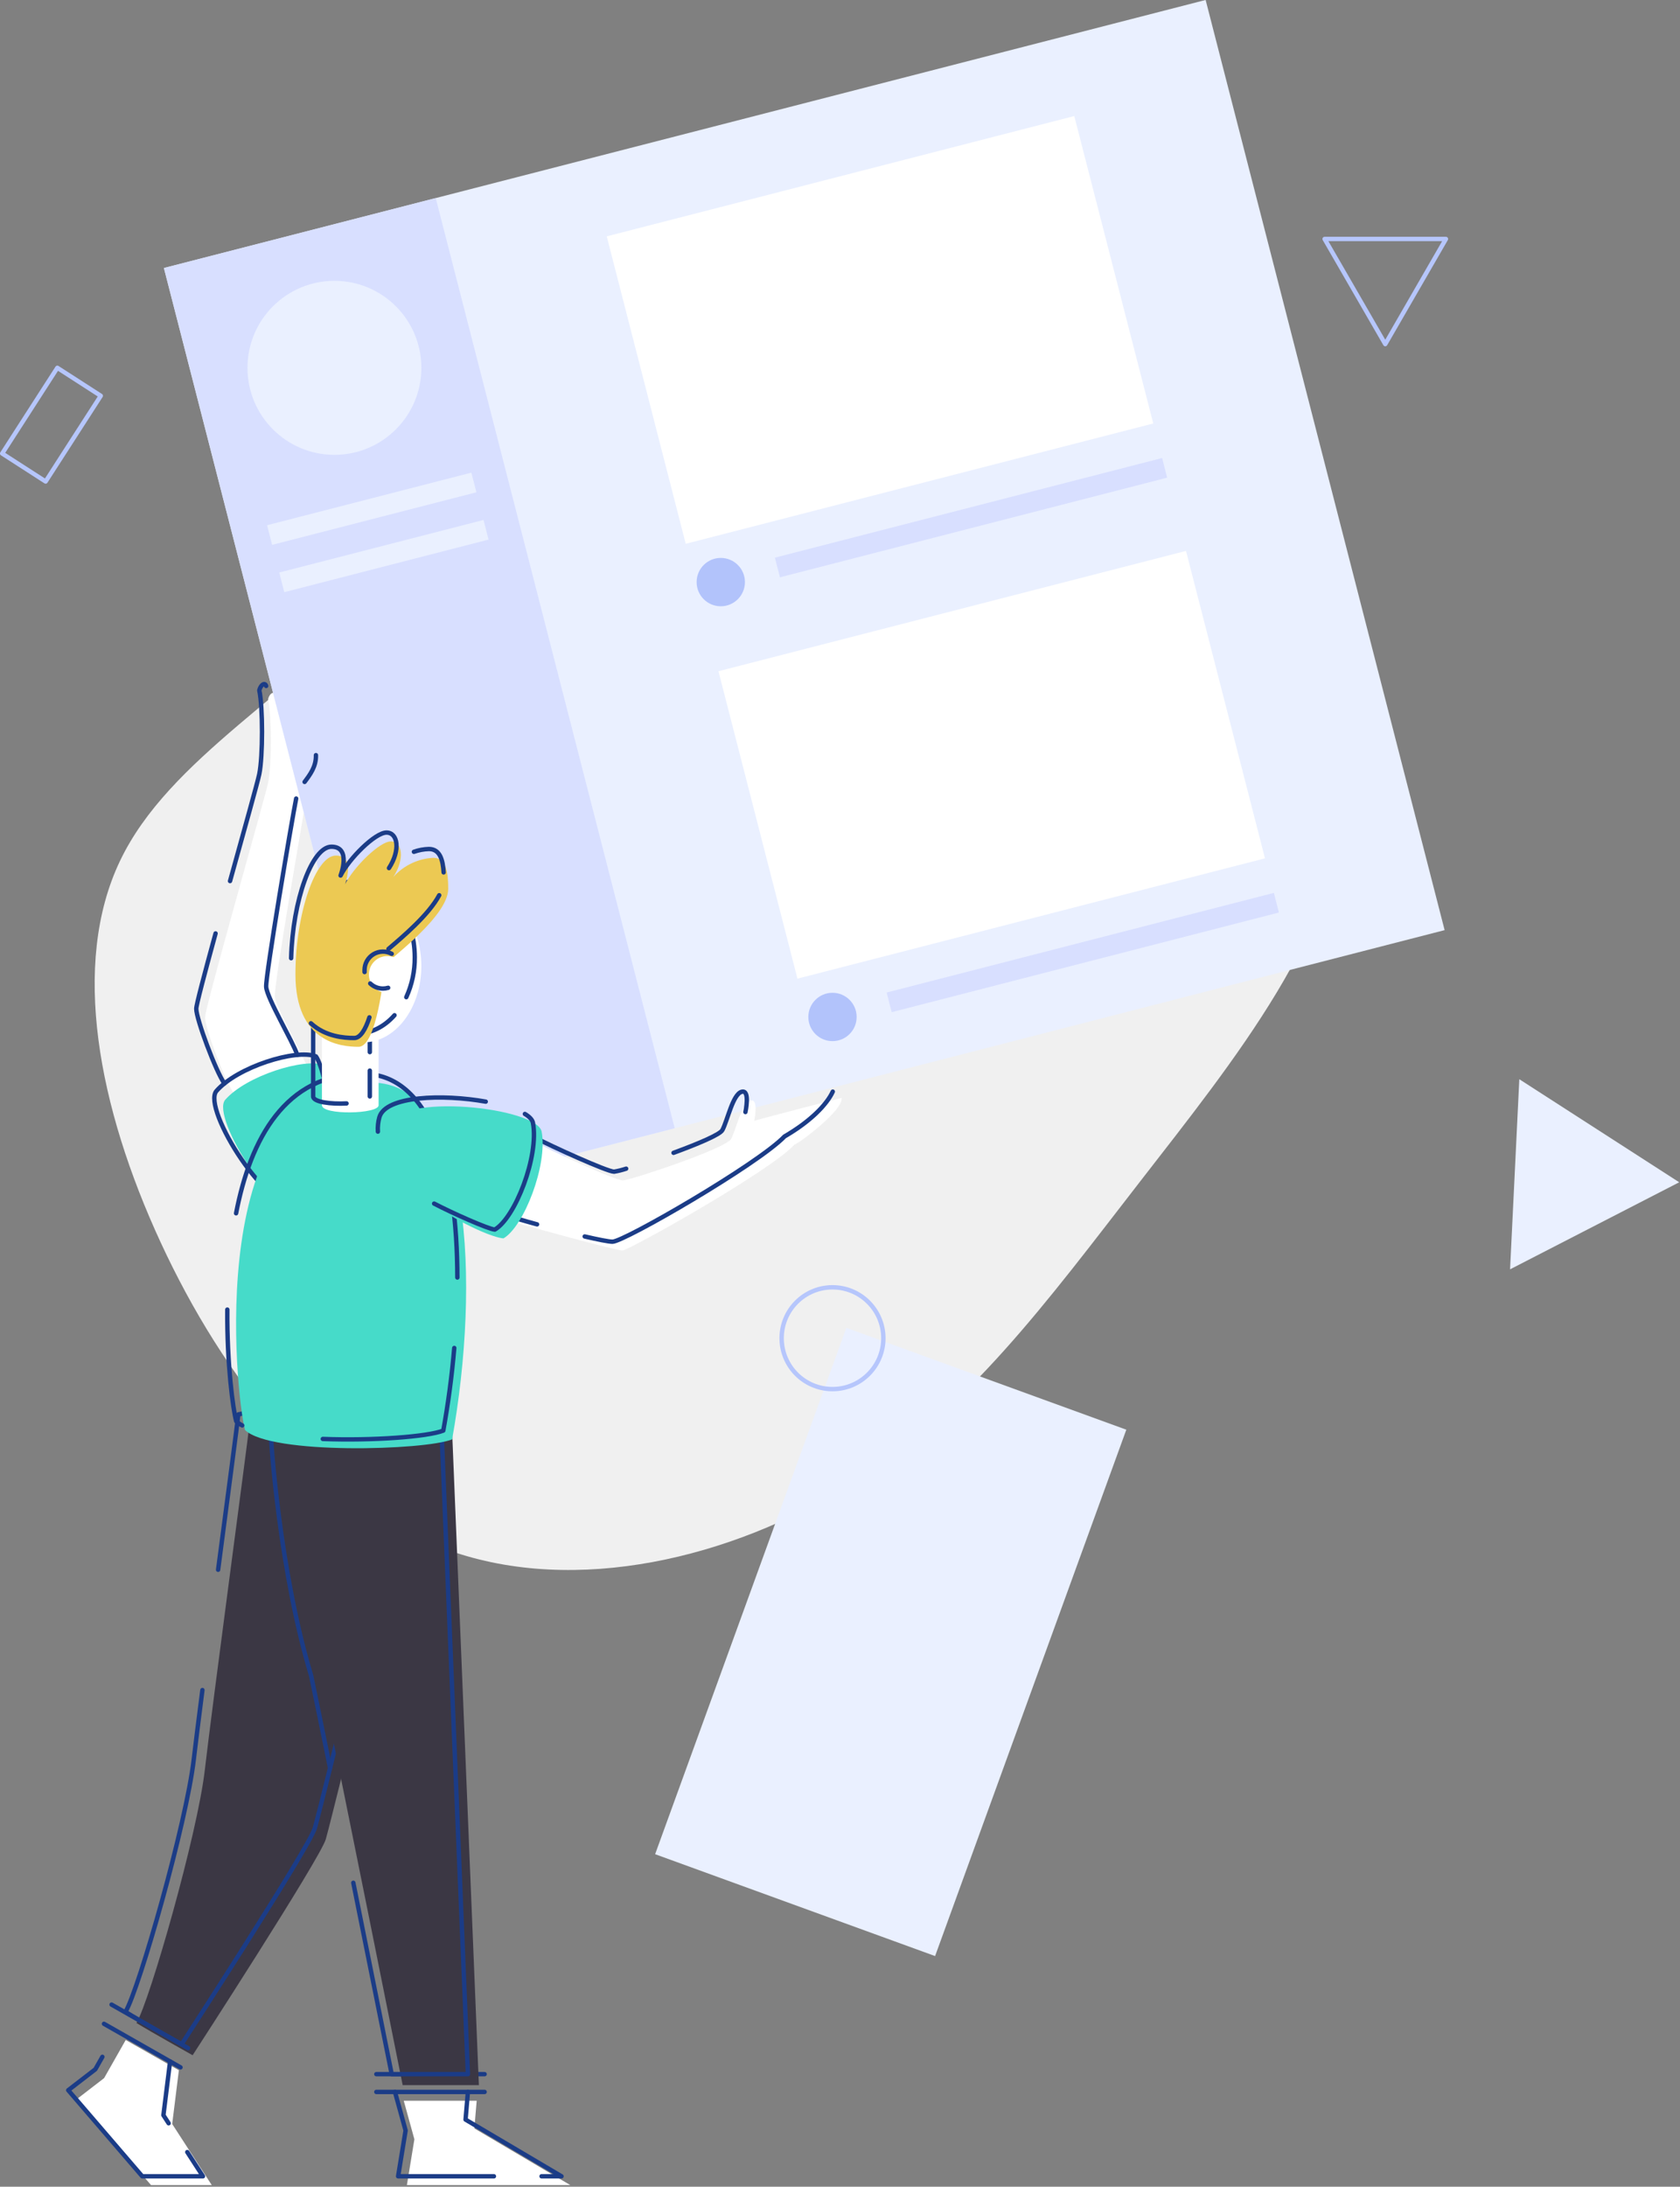 <?xml version="1.0" encoding="UTF-8"?> <svg xmlns="http://www.w3.org/2000/svg" width="765" height="995" viewBox="0 0 765 995" fill="none"><rect x="0" y="0" width="765" height="995" fill="#808080" stroke="none"/><g clip-path="url(#clip0)"><path d="M113.521 648.59C112.671 656.88 96.581 776.47 93.251 805.45C89.921 834.43 68.311 910 62.141 920.48C68.591 924.48 87.711 935.16 87.711 935.16C87.711 935.16 145.991 845.36 148.371 836.81C150.751 828.26 160.881 786.92 160.881 786.92L146.941 640.59L113.521 648.59Z" fill="#3B3744"></path><path d="M510.683 180.67C569.743 231.11 615.293 296.67 613.283 359.42C611.273 422.17 561.843 482.56 519.163 537.59C476.483 592.62 440.423 642.05 386.833 675.53C333.243 709.01 262.253 726 204.353 705.41C146.453 684.82 101.613 626.82 73.163 565.32C44.713 503.82 32.213 438.73 54.633 391.75C77.053 344.77 134.373 315.75 182.223 263.44C230.073 211.13 268.573 135.13 324.003 115C379.433 94.87 451.773 130.24 510.683 180.67Z" fill="#F0F0F0"></path><path d="M106.181 497C102.261 491.48 93.371 467.7 93.371 463C93.371 458.3 120.371 364.2 122.071 356.2C123.771 348.2 123.721 325.57 122.071 318.12C122.791 315.34 124.701 314.44 125.201 316.12C126.511 317.18 133.961 321.65 133.961 321.65C133.961 321.65 151.381 345.65 147.491 351.07C144.305 355.367 141.517 359.946 139.161 364.75C138.221 370.8 124.471 448.75 125.161 453.75C125.851 458.75 139.701 483.96 140.061 485.75C137.071 487.34 107.941 498.85 106.181 497Z" fill="white"></path><path d="M104.75 400.9C111.16 377.83 117.31 355.9 118.07 352.2C119.72 344.2 119.72 321.57 118.07 314.12C118.79 311.34 120.7 310.44 121.2 312.12" stroke="#1B3C87" stroke-width="2" stroke-linecap="round" stroke-linejoin="round"></path><path d="M102.181 493C98.261 487.48 89.371 463.7 89.371 459C89.371 457.23 93.251 442.62 98.161 424.72" stroke="#1B3C87" stroke-width="2" stroke-linecap="round" stroke-linejoin="round"></path><path d="M548.993 -0.018L74.633 121.953L183.461 545.196L657.82 423.224L548.993 -0.018Z" fill="#EAF0FF"></path><path d="M198.407 90.119L74.633 121.944L183.461 545.187L307.234 513.361L198.407 90.119Z" fill="#D8DFFF"></path><path d="M152.281 206.96C174.146 206.96 191.871 189.235 191.871 167.37C191.871 145.505 174.146 127.78 152.281 127.78C130.416 127.78 112.691 145.505 112.691 167.37C112.691 189.235 130.416 206.96 152.281 206.96Z" fill="#EAF0FF"></path><path d="M214.637 215.061L121.613 238.98L123.912 247.919L216.936 224L214.637 215.061Z" fill="#EAF0FF"></path><path d="M220.173 236.583L127.148 260.502L129.447 269.441L222.471 245.522L220.173 236.583Z" fill="#EAF0FF"></path><path d="M328.211 275.86C334.286 275.86 339.211 270.935 339.211 264.86C339.211 258.785 334.286 253.86 328.211 253.86C322.136 253.86 317.211 258.785 317.211 264.86C317.211 270.935 322.136 275.86 328.211 275.86Z" fill="#B2C3FB"></path><path d="M529.176 208.405L352.852 253.743L355.15 262.682L531.475 217.344L529.176 208.405Z" fill="#D8DFFF"></path><path d="M489.18 52.806L276.285 107.548L312.252 247.428L525.147 192.686L489.18 52.806Z" fill="white"></path><path d="M379.082 473.73C385.157 473.73 390.082 468.805 390.082 462.73C390.082 456.655 385.157 451.73 379.082 451.73C373.007 451.73 368.082 456.655 368.082 462.73C368.082 468.805 373.007 473.73 379.082 473.73Z" fill="#B2C3FB"></path><path d="M580.059 406.273L403.734 451.611L406.033 460.551L582.357 415.212L580.059 406.273Z" fill="#D8DFFF"></path><path d="M540.051 250.675L327.156 305.416L363.123 445.296L576.018 390.555L540.051 250.675Z" fill="white"></path><path d="M57.25 928.22L47.4 945.57L35.07 955.07L68.77 994.24H96.42L78.41 966.44L81.45 941.99" fill="white"></path><path d="M183.852 955.86L188.692 973.4L185.282 994.24H259.682L216.002 968.45L217.062 955.86" fill="white"></path><path d="M92.171 769C90.431 782.58 89.011 793.86 88.251 800.45C84.931 829.45 63.311 905.03 57.141 915.45C63.591 919.45 82.711 930.13 82.711 930.13C82.711 930.13 140.991 840.33 143.371 831.78C145.751 823.23 155.881 781.89 155.881 781.89L141.941 635.59L108.521 643.59C108.101 647.74 103.861 679.71 99.321 714.26" stroke="#1B3C87" stroke-width="2" stroke-linecap="round" stroke-linejoin="round"></path><path d="M171.363 943.77H220.673" stroke="#1B3C87" stroke-width="2" stroke-linecap="round" stroke-linejoin="round"></path><path d="M171.363 951.86H220.673" stroke="#1B3C87" stroke-width="2" stroke-linecap="round" stroke-linejoin="round"></path><path d="M246.6 990.24H255.68L212 964.45L213.06 951.86" stroke="#1B3C87" stroke-width="2" stroke-linecap="round" stroke-linejoin="round"></path><path d="M179.852 951.86L184.692 969.4L181.282 990.24H224.912" stroke="#1B3C87" stroke-width="2" stroke-linecap="round" stroke-linejoin="round"></path><path d="M50.812 912.12L85.642 931.93" stroke="#1B3C87" stroke-width="2" stroke-linecap="round" stroke-linejoin="round"></path><path d="M47.352 920.86L82.192 940.68" stroke="#1B3C87" stroke-width="2" stroke-linecap="round" stroke-linejoin="round"></path><path d="M76.79 966.12L74.41 962.44L77.45 937.99" stroke="#1B3C87" stroke-width="2" stroke-linecap="round" stroke-linejoin="round"></path><path d="M46.62 935.89L43.4 941.57L31.07 951.07L64.77 990.24H92.42L85.28 979.22" stroke="#1B3C87" stroke-width="2" stroke-linecap="round" stroke-linejoin="round"></path><path d="M128.262 655.84C128.262 660.84 132.422 720.28 146.662 767.34C156.072 812.28 183.362 948.77 183.362 948.77H218.062L205.572 643.87L128.262 655.84Z" fill="#3B3744"></path><path d="M160.882 856.69C169.962 901.77 178.362 943.77 178.362 943.77H213.062L200.572 638.87L123.262 650.87C123.262 655.87 127.422 715.31 141.662 762.37C143.802 772.58 146.862 787.51 150.312 804.5" stroke="#1B3C87" stroke-width="2" stroke-linecap="round" stroke-linejoin="round"></path><path d="M247.092 521.38C255.092 525.62 280.552 537.13 283.622 537.13C286.692 537.13 330.622 522.63 332.942 518.2C335.262 513.77 337.662 501.97 341.682 500.79C345.702 499.61 343.432 509.99 343.432 509.99C345.812 509.21 383.382 499.42 383.212 499.62C384.212 505 363.882 520.25 361.762 520.8C351.312 532.52 286.242 569 283.412 569C280.582 569 236.622 557 233.852 556C234.402 551.91 243.292 524.27 247.092 521.38Z" fill="white"></path><path d="M138.703 355.79C141.213 352.43 143.993 348.79 143.863 343.6" stroke="#1B3C87" stroke-width="2" stroke-linecap="round" stroke-linejoin="round"></path><path d="M135.381 480C133.381 473.92 121.511 454.16 121.201 449C120.901 444 132.721 374.12 134.861 363.35" stroke="#1B3C87" stroke-width="2" stroke-linecap="round" stroke-linejoin="round"></path><path d="M140.762 552.06C126.932 558.06 95.762 508.34 102.542 500.43C112.022 489.53 138.722 481.14 147.872 484.67C152.492 491 164.282 541.91 140.762 552.06Z" fill="#46DBC9"></path><path d="M136.762 548.06C122.932 554.06 91.762 504.34 98.542 496.43C108.022 485.53 134.722 477.14 143.872 480.67C148.492 487 160.282 537.91 136.762 548.06Z" stroke="#1B3C87" stroke-width="2" stroke-linecap="round" stroke-linejoin="round"></path><path d="M266.25 562.61C272.32 564.02 277.25 564.99 278.91 564.99C284.1 564.99 344.99 529.83 357.26 517.09C369.07 510.24 376.5 502.59 379.21 496.7" stroke="#1B3C87" stroke-width="2" stroke-linecap="round" stroke-linejoin="round"></path><path d="M231.371 553.16C233.531 553.98 238.541 555.46 244.561 557.1" stroke="#1B3C87" stroke-width="2" stroke-linecap="round" stroke-linejoin="round"></path><path d="M306.703 524.55C317.593 520.55 327.843 516.28 328.943 514.2C331.303 509.77 333.663 497.97 337.683 496.79C341.703 495.61 339.433 505.99 339.433 505.99" stroke="#1B3C87" stroke-width="2" stroke-linecap="round" stroke-linejoin="round"></path><path d="M243.094 517.38C251.094 521.62 276.554 533.13 279.624 533.13C281.491 532.82 283.33 532.362 285.124 531.76" stroke="#1B3C87" stroke-width="2" stroke-linecap="round" stroke-linejoin="round"></path><path d="M169.003 492.57C215.093 492.57 218.633 584.04 205.873 654.94C193.463 659.94 123.273 662.03 111.573 650.68C107.323 635.09 92.193 492.58 169.003 492.57Z" fill="#46DBC9"></path><path d="M107.5 552.07C114.02 518.29 129.93 488.57 165 488.57C196.56 488.57 208.17 531.47 208.26 581.28" stroke="#1B3C87" stroke-width="2" stroke-linecap="round" stroke-linejoin="round"></path><path d="M110.3 648.59C109.307 648.082 108.388 647.439 107.57 646.68C106.09 641.27 103.31 620.59 103.51 595.88" stroke="#1B3C87" stroke-width="2" stroke-linecap="round" stroke-linejoin="round"></path><path d="M206.852 613.35C205.762 626.11 204.052 638.82 201.852 650.94C194.852 653.72 169.782 655.61 146.992 654.74" stroke="#1B3C87" stroke-width="2" stroke-linecap="round" stroke-linejoin="round"></path><path d="M176.743 512.41C181.053 496.83 244.513 503.92 246.643 514.91C249.483 530.15 238.493 558.16 229.273 563.47C220.763 563.12 169.403 538.93 176.743 512.41Z" fill="#46DBC9"></path><path d="M239.004 506.86C241.094 508.11 242.404 509.48 242.684 510.91C245.524 526.15 234.534 554.16 225.314 559.47C222.594 559.36 205.824 551.92 197.684 547.65" stroke="#1B3C87" stroke-width="2" stroke-linecap="round" stroke-linejoin="round"></path><path d="M172.072 514.91C171.93 512.721 172.157 510.524 172.742 508.41C175.462 498.59 201.642 497.77 221.182 501.26" stroke="#1B3C87" stroke-width="2" stroke-linecap="round" stroke-linejoin="round"></path><path d="M172.402 502.9C172.402 506.97 146.602 507.49 146.602 502.9V466.3H172.402V502.9Z" fill="white"></path><path d="M168.402 487.13V498.9" stroke="#1B3C87" stroke-width="2" stroke-linecap="round" stroke-linejoin="round"></path><path d="M157.792 502.08C150.682 502.44 142.602 501.47 142.602 498.9V462.3H168.402V478.73" stroke="#1B3C87" stroke-width="2" stroke-linecap="round" stroke-linejoin="round"></path><path d="M165.482 474.28C180.051 474.28 191.862 458.749 191.862 439.59C191.862 420.431 180.051 404.9 165.482 404.9C150.912 404.9 139.102 420.431 139.102 439.59C139.102 458.749 150.912 474.28 165.482 474.28Z" fill="white"></path><path d="M179.644 461.94C175.034 467.14 169.034 470.28 162.484 470.28C147.914 470.28 136.094 454.75 136.094 435.59C136.094 416.43 147.914 400.9 162.484 400.9C177.054 400.9 188.864 416.43 188.864 435.59C188.914 441.846 187.597 448.037 185.004 453.73" stroke="#1B3C87" stroke-width="2" stroke-linecap="round" stroke-linejoin="round"></path><path d="M134.531 443.37C134.531 415.74 143.701 389.29 152.941 389.29C162.181 389.29 157.091 402.4 157.091 402.4C160.931 394.72 172.801 382.85 177.991 382.85C183.181 382.85 184.441 390.85 179.121 399.01C181.433 396.433 184.231 394.339 187.354 392.846C190.477 391.353 193.864 390.491 197.321 390.31C203.321 390.31 204.101 397.43 204.101 404.44C204.101 416.83 178.101 435.85 175.171 439.13C174.941 443.2 171.551 476.31 163.301 476.31C155.051 476.31 134.531 474.28 134.531 443.37Z" fill="#ECC953"></path><path d="M168.22 462.9C166.46 468.3 164.17 472.31 161.3 472.31C156.66 472.31 148.14 471.67 141.57 465.61" stroke="#1B3C87" stroke-width="2" stroke-linecap="round" stroke-linejoin="round"></path><path d="M200.001 407.34C195.191 416.34 183.201 426.41 176.891 431.78" stroke="#1B3C87" stroke-width="2" stroke-linecap="round" stroke-linejoin="round"></path><path d="M188.48 387.58C190.679 386.797 192.988 386.369 195.32 386.31C200.32 386.31 201.69 391.26 202.01 396.96" stroke="#1B3C87" stroke-width="2" stroke-linecap="round" stroke-linejoin="round"></path><path d="M132.57 436C133.27 409.62 142.08 385.27 150.94 385.27C160.17 385.27 155.09 398.38 155.09 398.38C158.93 390.7 170.8 378.83 175.99 378.83C181.18 378.83 182.44 386.83 177.12 394.99" stroke="#1B3C87" stroke-width="2" stroke-linecap="round" stroke-linejoin="round"></path><path d="M176.37 451.8C181.004 451.8 184.76 448.043 184.76 443.41C184.76 438.776 181.004 435.02 176.37 435.02C171.737 435.02 167.98 438.776 167.98 443.41C167.98 448.043 171.737 451.8 176.37 451.8Z" fill="white"></path><path d="M166.004 442.3C165.988 442.003 165.988 441.706 166.004 441.41C165.996 439.955 166.368 438.523 167.083 437.255C167.797 435.988 168.829 434.928 170.077 434.18C171.325 433.432 172.747 433.022 174.201 432.991C175.656 432.959 177.094 433.307 178.374 434" stroke="#1B3C87" stroke-width="2" stroke-linecap="round" stroke-linejoin="round"></path><path d="M176.752 449.46C175.98 449.693 175.178 449.811 174.372 449.81C172.215 449.813 170.14 448.982 168.582 447.49" stroke="#1B3C87" stroke-width="2" stroke-linecap="round" stroke-linejoin="round"></path><path d="M658.412 108.74H603.172L630.792 156.57L658.412 108.74Z" stroke="#B6C6FC" stroke-width="2" stroke-linecap="round" stroke-linejoin="round"></path><path d="M45.886 180.099L26.113 167.361L0.996 206.351L20.768 219.089L45.886 180.099Z" stroke="#B6C6FC" stroke-width="2" stroke-linecap="round" stroke-linejoin="round"></path><path d="M512.876 650.53L385.391 604.18L298.314 843.681L425.799 890.032L512.876 650.53Z" fill="#EAF0FF"></path><path d="M379.082 632.06C391.873 632.06 402.242 621.691 402.242 608.9C402.242 596.109 391.873 585.74 379.082 585.74C366.291 585.74 355.922 596.109 355.922 608.9C355.922 621.691 366.291 632.06 379.082 632.06Z" stroke="#B6C6FC" stroke-width="2" stroke-linecap="round" stroke-linejoin="round"></path><path d="M691.831 491.06L687.621 577.56L764.641 537.95L691.831 491.06Z" fill="#EAF0FF"></path></g><defs><clipPath id="clip0"><rect width="764.64" height="994.24" fill="white"></rect></clipPath></defs></svg> 
